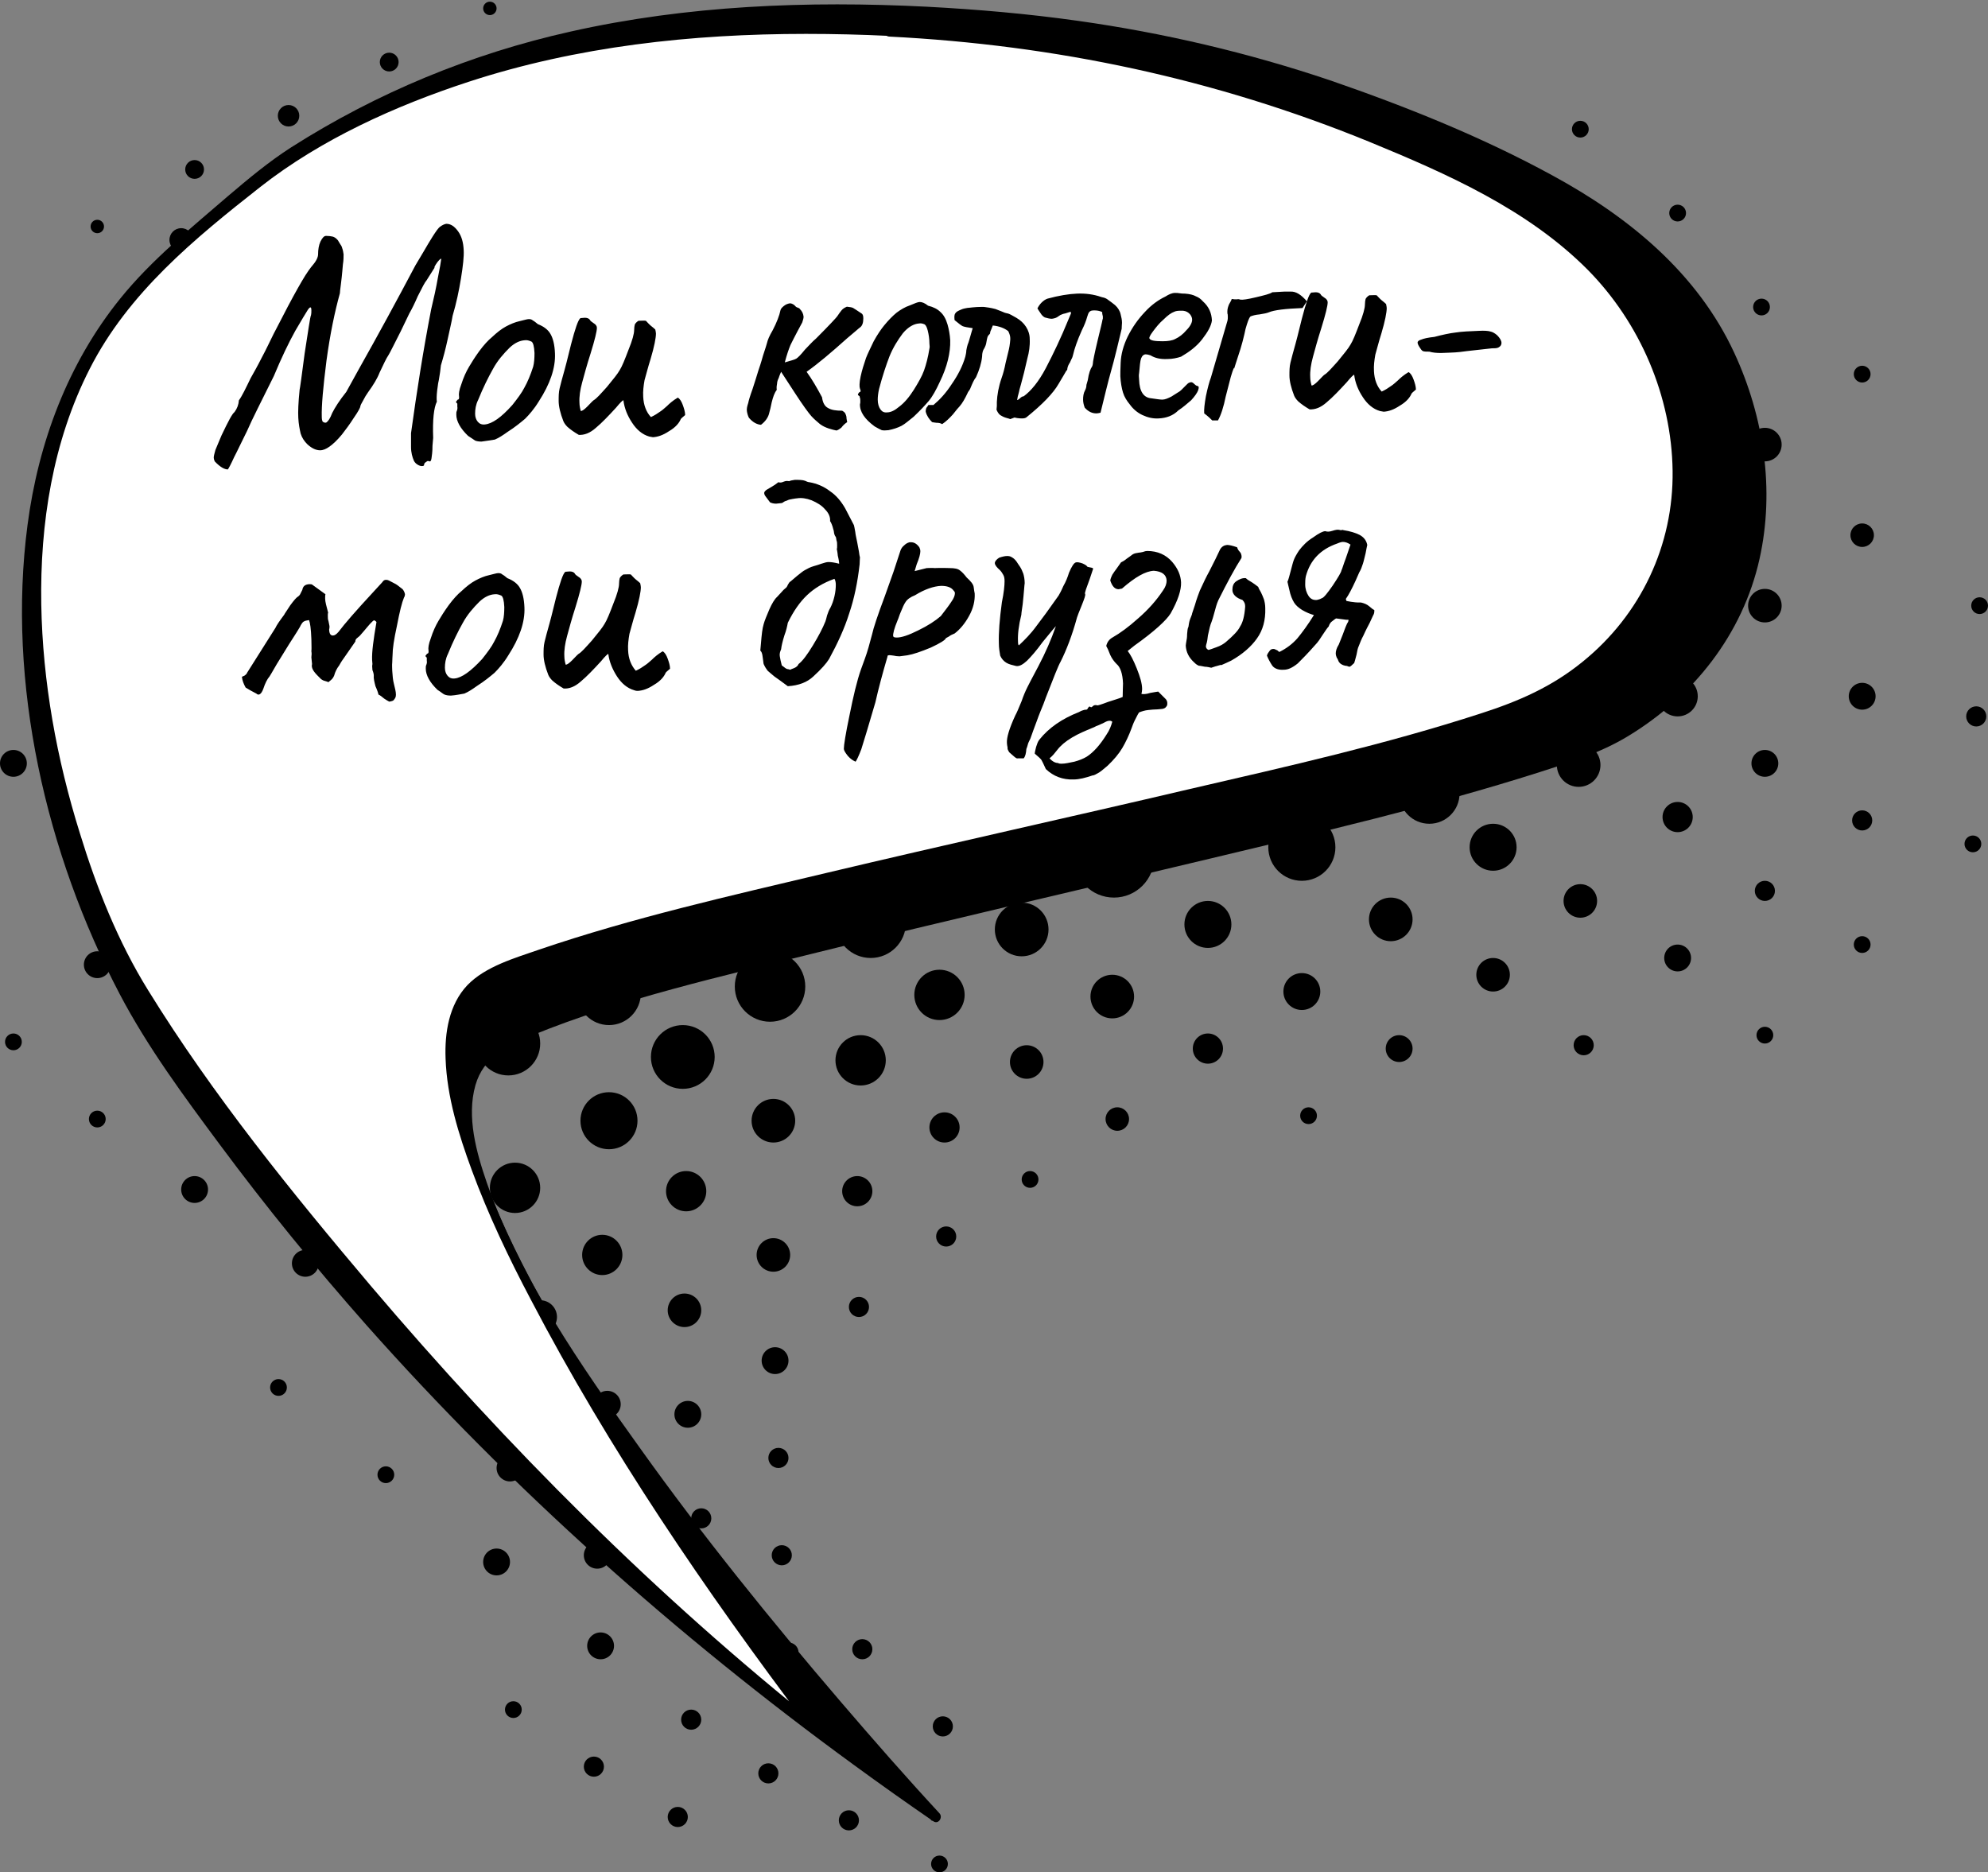 <?xml version="1.0" encoding="UTF-8"?> <!-- Generator: Adobe Illustrator 23.0.3, SVG Export Plug-In . SVG Version: 6.00 Build 0) --> <svg xmlns="http://www.w3.org/2000/svg" xmlns:xlink="http://www.w3.org/1999/xlink" x="0px" y="0px" viewBox="0 0 592.5 558" style="enable-background:new 0 0 592.5 558;" xml:space="preserve"><rect x="0" y="0" width="592.5" height="558" fill="#808080" stroke="none"/> <style type="text/css"> .st0{fill:#FFFFFF;} </style> <g id="Слой_1"> <g> <circle cx="54" cy="71.5" r="3.5"></circle> <circle cx="161" cy="392.5" r="5"></circle> <g> <path d="M276.2,3.5C214.3,0.4,152,7.2,98.1,38.9C80.8,49,81,48.9,50.7,75.7C-22,140,13.6,262.6,46,311 c33.5,50,103.7,142,232.9,230.5c0,0-185.1-199.6-129.1-230.5c42.9-23.7,295.5-69.9,333.3-92c46.6-27.3,50.7-78.8,30-118.1 c-15.5-29.4-46.1-46.2-76-59.3C393,22.4,347.5,7.1,276.2,3.5z"></path> <g> <path d="M276.2,2c-35.5-1.8-71.4-0.4-106.1,7.4c-29.6,6.6-57.7,18.2-83.3,34.5C80.1,48.2,74,53.3,68,58.4 c-11.1,9.6-22.8,19-32.1,30.5C20.2,108.3,11.4,132,8.2,156.5c-6.2,47.1,5.5,97.9,27.5,139.8c8.3,15.8,19.1,30.4,29.8,44.8 c13.8,18.6,28.4,36.5,43.7,53.8c43.4,48.9,92.5,92.6,145.3,131.1c7.8,5.7,15.7,11.3,23.7,16.8c1.5,1,2.9-1.2,1.8-2.4 c-10-10.8-19.8-22-29.4-33.2c-20.9-24.4-41.2-49.5-59.9-75.7c-17.5-24.4-35.6-50.4-45.6-79c-3.1-9-6.1-19.6-3.4-29.1 c2.4-8.3,9.3-11.8,16.8-14.8c27.2-11.1,56.6-17.6,84.9-24.7c39.1-9.7,78.4-18.7,117.6-28.1c32.6-7.8,65.5-15.4,97.6-25.6 c9-2.9,18.4-5.8,26.6-10.8c19.5-11.8,34.2-30.4,39.2-52.8c4.6-20.6,1.3-42.4-7.5-61.4c-11-23.8-31.4-40.5-54-52.8 c-21-11.5-43.7-20.6-66.3-28.4C372,15.7,346.8,9.8,321.2,6.2C306.3,4.1,291.3,2.8,276.2,2c-1.9-0.1-1.9,2.9,0,3 c29.5,1.5,58.8,5.3,87.4,12.4c23,5.8,45.4,13.8,67.3,23.2c24.5,10.5,49.6,22.6,67.8,42.7c16.2,17.9,25.2,42.4,24.6,66.5 c-0.6,23.6-11.4,45.4-29.8,60.2c-9.8,7.9-20.4,12.3-32.2,16.2c-31,10.2-62.9,17.6-94.6,25.2c-38.9,9.4-77.9,18.3-116.8,27.9 c-29.7,7.3-60,14.2-88.7,25.1c-7.2,2.7-15.4,5.6-19.8,12.4c-4.7,7.2-4.2,16.4-2.7,24.5c2.3,12,7.5,23.5,13,34.3 c7,13.8,15.2,27,23.9,39.8c18.3,27.4,38.7,53.3,59.8,78.7c13.1,15.8,26.5,31.3,40.3,46.4c0.7,0.8,1.4,1.5,2.1,2.2 c0.6-0.8,1.2-1.6,1.8-2.4c-55.4-38-107-81.4-153-130.5C97.5,378.5,70.1,345,46.7,309.2c-11.2-17-19.2-36.2-25.3-55.6 C14,230,9.6,205.3,9.6,180.4c0.1-25.4,5-51.1,17.6-73.3C33.7,95.6,42,85.5,51.8,76.7c9.2-8.2,18.3-16.6,28-24.2 c19.5-15.3,43.4-26.1,66.8-33.7C179.8,8.1,214.9,4.3,249.7,4.3c8.9,0,17.7,0.3,26.5,0.7C278.2,5.1,278.2,2.1,276.2,2z"></path> </g> </g> <g> <path class="st0" d="M265,9.4c-58.6-2.9-117.4,3.4-168.3,32.4C80.4,51.1,80.5,51,51.9,75.5C-16.8,134.4,15.3,249.7,41.5,294 c13,22,91,134,202,222c0,0-150.8-196.8-98-225c40.6-21.7,279.2-64,314.8-84.3c44-25,47.9-72.1,28.3-108.1 C474,71.7,445,56.3,416.8,44.3C375.3,26.7,332.3,12.8,265,9.4z"></path> <g> <path d="M265,7.9c-62.5-3-126.7,5-180.5,39.3C77.6,51.7,71.3,57,65,62.3c-10.5,8.9-21.2,17.5-29.7,28.4 c-14.7,19-22.5,42.2-25.1,65.9c-4.8,43.4,5.5,90.2,25.1,129c5.6,11.1,12.7,21.4,19.8,31.5c12,17,24.6,33.5,37.7,49.6 c39.1,48.3,82.2,93.6,129.6,133.8c6.6,5.6,13.3,11,20,16.4c1.2,1,3.5-0.3,2.4-1.8C217.9,480,193,443,171,404.7 c-13.9-24.3-28.4-50.5-33.9-78.3c-1.7-8.6-2.8-18.9,1.6-26.9c3.9-7,11.9-9.6,19-12.2c26.8-9.8,55-16,82.7-22.6 c36.5-8.7,73.2-16.8,109.7-25.4c29.9-7,60.1-13.7,89.5-23c9.3-3,18.5-6.2,26.7-11.6c17.4-11.4,30.1-28.8,33.8-49.4 c3.4-18.8-0.4-38.4-9-55.3c-11.1-21.7-31.2-36.4-52.4-47.3c-40.7-20.9-85.8-34.9-131.1-41C293.5,9.9,279.2,8.7,265,7.9 c-1.9-0.1-1.9,2.9,0,3c49.6,2.5,97.2,12.6,143.2,31.4c23.1,9.5,47.1,20.1,65,38.1c15.6,15.8,25,37.7,25.3,59.9 s-9.5,42.9-26.8,56.9c-9.2,7.5-19.1,11.8-30.3,15.4c-28.3,9.2-57.6,15.8-86.6,22.5c-36.2,8.5-72.5,16.5-108.7,25.1 c-28.6,6.8-57.5,13.3-85.4,22.8c-7.2,2.5-16,5-21.4,10.6c-5.5,5.8-6.8,14.2-6.5,21.9c0.4,11.4,3.9,22.6,7.8,33.2 c4.9,13.3,11,26.1,17.6,38.6c23.3,44.6,52,86.7,82.3,126.8c0.6,0.8,1.2,1.6,1.8,2.4c0.8-0.6,1.6-1.2,2.4-1.8 c-49.1-39-93.6-83.7-134.2-131.5c-23.6-27.9-47.1-56.9-66.3-88c-9-14.5-15.4-30.6-20.4-46.9c-6.9-22.1-11.1-45.1-11.5-68.2 c-0.4-24,3.4-48.5,14.4-70.1C38.2,87.3,58,71.1,77.6,55.7c18.1-14.2,40.3-24.2,62-31.3c32.4-10.6,66.6-14.3,100.6-14.3 c8.3,0,16.6,0.2,24.8,0.6C266.9,11,266.9,8,265,7.9z"></path> </g> </g> <circle cx="304.5" cy="277" r="8"></circle> <circle cx="332" cy="255.5" r="12"></circle> <circle cx="360" cy="275.5" r="7"></circle> <circle cx="388" cy="252.5" r="10"></circle> <circle cx="470.5" cy="228" r="6.5"></circle> <circle cx="500" cy="207.5" r="6"></circle> <circle cx="445" cy="252.5" r="7"></circle> <circle cx="426" cy="236.5" r="9"></circle> <circle cx="280" cy="296.5" r="7.5"></circle> <circle cx="331.5" cy="297" r="6.5"></circle> <circle cx="259.5" cy="275" r="10.5"></circle> <circle cx="229.5" cy="294" r="10.5"></circle> <circle cx="203.5" cy="315" r="9.5"></circle> <circle cx="256.5" cy="316" r="7.5"></circle> <circle cx="306" cy="316.5" r="5"></circle> <circle cx="281.5" cy="336" r="4.5"></circle> <circle cx="255.5" cy="355" r="4.5"></circle> <circle cx="230.5" cy="374" r="5"></circle> <circle cx="204" cy="390.5" r="5"></circle> <circle cx="181" cy="418.5" r="4"></circle> <circle cx="231" cy="405.5" r="4"></circle> <circle cx="209" cy="452.5" r="3"></circle> <circle cx="235" cy="492.5" r="3"></circle> <circle cx="281" cy="514.5" r="3"></circle> <circle cx="233" cy="463.5" r="3"></circle> <circle cx="178" cy="463.5" r="4"></circle> <circle cx="179" cy="490.5" r="4"></circle> <circle cx="148" cy="465.5" r="4"></circle> <circle cx="152" cy="437.5" r="4"></circle> <circle cx="116" cy="18.5" r="2.8"></circle> <circle cx="86" cy="34.5" r="3.2"></circle> <circle cx="58" cy="50.5" r="2.8"></circle> <circle cx="29" cy="67.5" r="2"></circle> <circle cx="83" cy="413.5" r="2.5"></circle> <circle cx="91" cy="376.5" r="4"></circle> <circle cx="58" cy="354.5" r="4"></circle> <circle cx="29" cy="333.5" r="2.5"></circle> <circle cx="4" cy="310.5" r="2.5"></circle> <circle cx="146" cy="2.5" r="2"></circle> <circle cx="4" cy="227.5" r="4"></circle> <circle cx="29" cy="287.5" r="4"></circle> <circle cx="115" cy="439.5" r="2.5"></circle> <circle cx="206" cy="512.5" r="3"></circle> <circle cx="253" cy="542.5" r="3"></circle> <circle cx="229" cy="528.5" r="3"></circle> <circle cx="280" cy="555.5" r="2.5"></circle> <circle cx="202" cy="541.5" r="3"></circle> <circle cx="177" cy="526.5" r="3"></circle> <circle cx="153" cy="509.5" r="2.5"></circle> <circle cx="257" cy="491.5" r="3"></circle> <circle cx="205" cy="421.5" r="4"></circle> <circle cx="256" cy="389.5" r="3"></circle> <circle cx="282" cy="368.5" r="3"></circle> <circle cx="232" cy="434.5" r="3"></circle> <circle cx="390" cy="332.5" r="2.5"></circle> <circle cx="417" cy="312.5" r="4"></circle> <circle cx="555" cy="159.5" r="3.5"></circle> <circle cx="555" cy="111.5" r="2.5"></circle> <circle cx="500" cy="63.5" r="2.5"></circle> <circle cx="471" cy="38.5" r="2.5"></circle> <circle cx="526" cy="180.5" r="5"></circle> <circle cx="526" cy="132.5" r="5"></circle> <circle cx="525" cy="91.5" r="2.5"></circle> <circle cx="445" cy="290.5" r="5"></circle> <circle cx="471" cy="268.5" r="5"></circle> <circle cx="500" cy="285.5" r="4"></circle> <circle cx="472" cy="311.5" r="3"></circle> <circle cx="555" cy="281.5" r="2.5"></circle> <circle cx="590" cy="180.5" r="2.5"></circle> <circle cx="589" cy="213.5" r="3"></circle> <circle cx="588" cy="251.5" r="2.5"></circle> <circle cx="555" cy="244.5" r="3"></circle> <circle cx="526" cy="308.5" r="2.5"></circle> <circle cx="500" cy="243.5" r="4.5"></circle> <circle cx="526" cy="227.5" r="4"></circle> <circle cx="555" cy="207.5" r="4"></circle> <circle cx="526" cy="265.5" r="3"></circle> <circle cx="307" cy="351.5" r="2.5"></circle> <circle cx="333" cy="333.5" r="3.5"></circle> <circle cx="360" cy="312.5" r="4.5"></circle> <circle cx="388" cy="295.5" r="5.5"></circle> <circle cx="414.5" cy="274" r="6.5"></circle> <circle cx="181.5" cy="296" r="9.5"></circle> <circle cx="151.5" cy="311" r="9.5"></circle> <circle cx="181.5" cy="334" r="8.5"></circle> <circle cx="230.5" cy="334" r="6.5"></circle> <circle cx="204.5" cy="355" r="6"></circle> <circle cx="153.5" cy="354" r="7.5"></circle> <circle cx="179.5" cy="374" r="6"></circle> </g> </g> <g id="Слой_2"> <g> <path d="M126.4,138.5c0,0.3-0.2,0.4-0.7,0.4c-0.3,0-0.7-0.1-1.2-0.4c-0.5-0.3-0.8-0.6-1.1-1.1c-0.5-1.1-0.9-2.5-0.9-4.2l0-4.1 c1.7-12.3,3.6-24.5,6-36.9c0.8-3.3,1.5-6.5,2-9.4c0.6-2.9,0.9-4.8,1-5.6c0-0.2-0.2-0.1-0.6,0.3c-0.3,0.3-0.7,0.8-1,1.3 c-0.3,0.5-0.5,0.8-0.4,1l-2.4,3.8c-0.4,0.4-1.2,1.9-2.6,4.7c-0.9,2.1-1.8,3.9-2.5,5.1l-2.6,5.4c-2,3.9-3.1,6.2-3.6,7 c-0.7,1-1.5,2.8-2.7,5.3c-0.6,1.6-1.8,3.6-3.4,5.8c-0.5,0.7-1,1.5-1.5,2.5c-0.5,0.9-0.8,1.4-0.8,1.7c0,0.3-0.6,1.5-2,3.5 c-1.2,1.9-2.5,3.6-3.5,4.9c-1.4,1.7-2.7,2.9-3.7,3.6c-1,0.7-1.9,1.1-2.8,1.1c-1.1,0-2.4-0.5-3.8-1.8c-0.9-0.9-1.6-1.9-2-3.2 c-0.3-1.3-0.6-2.8-0.7-4.7c-0.1-1.7,0-4.5,0.4-8.4c0.1-0.3,0.6-3.9,1.5-10.8c1.1-6.9,1.6-10.8,1.9-11.4c0.1-0.4,0.1-0.9,0.1-1.4 c0-0.6-0.1-0.9-0.3-0.9c-0.2,0-0.6,0.4-1.1,1.3c-0.2,0.3-1.3,2.1-3.4,5.7c-2,3.6-4.1,8-6.4,13.5c-3.6,7.3-6.4,12.7-8,16.4 c-1.8,3.6-3,6.2-3.8,7.7c-1,2.2-1.7,3.5-1.9,3.7c-1,0-2.3-0.7-3.9-2.4c-0.2-0.4-0.3-0.8-0.3-1.1c0-0.5,0.2-1.2,0.5-2.3 c0.5-1.1,1-2.5,1.8-4.3c2-4.2,3.2-6.5,3.9-7c0.8-1.1,1.2-2.2,1.3-3.5c0.9-1.2,2-3.5,3.5-6.6c0.9-1.6,2.1-3.7,3.3-6.1 c1.3-2.4,2.4-4.8,3.5-7l2.6-5c2.4-4.7,4.4-8.3,5.8-10.7c1.5-2.6,2.7-4.2,3.4-5c1.1-1.3,1.5-2.4,1.5-3.1c0-1.4,0.2-2.7,0.7-3.8 c0.6-1.2,1.1-1.7,1.7-1.7c0.8,0,1.4,0.1,1.9,0.2c0.5,0.1,1.1,0.5,1.6,1.1c0.1,0.2,0.3,0.5,0.6,1c0.3,0.4,0.6,0.9,0.7,1.4 c0.2,0.5,0.3,1.1,0.4,1.8c0,0.8,0,1.8-0.2,3c-0.1,0.9-0.2,2.8-0.6,5.9c-0.2,1.5-0.3,2.4-0.3,2.7c-1.5,5.4-2.9,12-4,20.1 c-1,7.9-1.5,13.5-1.4,16.7c0,0.7,0.1,1.2,0.3,1.5c0.5,0.3,0.9,0.4,1.2,0.1c0.4-0.3,1-1.1,1.6-2.7c0.8-1.6,2.2-3.8,4.2-6.3 c0.1-0.2,1.3-2.4,3.7-6.7c5.8-10.3,11.4-20.6,16.9-31l2.5-4.2c0.9-1.6,1.9-3.2,2.7-4.5c0.9-1.4,1.6-2.4,2.1-2.8 c0.7-0.5,1.3-0.8,1.9-0.9c1.3,0,2.4,0.7,3.5,2.2s1.6,3.4,1.7,5.7c0.1,1.8-0.2,4.6-0.8,8.3s-1.4,7.5-2.5,11.2 c-0.3,1.9-0.9,4.2-1.5,7.1c-0.6,2.8-1.3,5.4-2,7.7c-0.1,1.1-0.3,2.6-0.6,4.3c-0.1,0.3-0.3,1.4-0.5,3.1c-0.2,1.7-0.2,2.8-0.1,3.4 c-0.9,1.8-1.3,5.4-1.1,10.8l-0.2,2.3c0,1.9-0.2,3.1-0.3,3.8c-0.1,0.7-0.3,1-0.6,0.9c-0.1-0.1-0.3-0.1-0.6-0.1 C126.6,137.9,126.4,138.1,126.4,138.5z M143.5,131.6c-0.8,0-1.4-0.1-1.9-0.3c-0.5-0.3-1.1-0.8-2.1-1.4c-2.3-2.2-3.5-4.4-3.5-6.3 c0-0.5,0-0.8,0.1-1c0.2-0.5,0.3-0.9,0.2-1.4c0-0.5,0-0.8,0-0.9c-0.3-0.3-0.4-0.4-0.4-0.5c0-0.1,0.1-0.2,0.2-0.3 c0.1-0.1,0.2-0.3,0.3-0.4c0.4,0,0.5-0.4,0.4-1.1c-0.1-0.5,0-1.7,0.7-3.5c0.6-1.9,1.4-3.7,2.3-5.2c0.7-1.2,1.7-2.8,3-4.6 c1.4-1.9,2.7-3.3,3.8-4.2c1.6-1.5,2.9-2.5,4.2-3.2s2.7-1.3,4.1-1.6c1.3-0.3,2.2-0.6,2.7-0.6s0.9,0.1,1.2,0.4 c0.4,0.2,0.9,0.6,1.5,1.1c1.8,0.7,3.1,1.7,3.8,3c0.7,1.2,1.2,3.1,1.3,5.7c0.2,4.4-1.5,9.2-4.8,14.3c-1.4,2.3-2.9,4-4.1,5.2 c-1.3,1.1-3,2.5-5.2,3.9c-1.4,1-2.6,1.8-3.8,2.3C146.3,131.2,145,131.4,143.5,131.6z M152.7,120.7c1.5-1.9,2.8-3.6,3.6-5.2 c0.9-1.6,1.8-3.7,2.6-6.2c0.3-1.1,0.4-2.5,0.4-4.1c-0.1-2-0.4-3.1-0.9-3.4c-0.7-0.3-1.3-0.5-2-0.4c-1.5,0.1-3,0.8-4.5,2.2 c-1.8,1.8-3.6,3.8-5,6.4c-1.4,2.5-2.9,5.5-4.4,9.2c-0.7,1.4-0.9,2.8-0.9,4.1c0,1,0.3,1.8,0.8,2.4c0.5,0.6,1.2,0.9,2.1,0.8 C146.7,126.3,149.4,124.4,152.7,120.7z M193.5,130.1c-2.1-0.6-3.8-2.1-5.1-4.1c-1.4-2.1-2.3-4.3-2.6-6.7c-0.1-0.1-0.9,0.6-2.2,2.2 c-2.2,2.4-4.2,4.5-6,6c-1.8,1.6-3.5,2.2-5.1,2.1c-1.2-0.7-2.4-1.5-3.4-2.4c-0.6-0.6-1-1.2-1.2-1.7c-0.9-2.3-1.4-4.4-1.4-6 c0-1.3,0-2.6,0.3-3.8c0.3-1.3,0.8-3.1,1.5-5.6c0.1-0.4,0.8-2.9,1.9-7.5c1.2-4.6,2.1-7.3,2.8-7.8l1.3-0.1c0.7,0,1.2,0.2,1.5,0.6 c0.1,0.3,0.5,0.6,1.1,1c0.7,0.4,1,0.9,1,1.4c0,1-0.6,3.5-1.9,7.7c-1.1,3.4-1.9,6.4-2.5,8.6s-0.9,4.2-0.8,6c0,0.9,0.2,1.8,0.4,2.5 c0.4,0,1-0.4,1.9-1.3c0.9-0.9,1.5-1.6,1.9-1.9c0.9-0.5,2.1-1.9,4-4c1.8-2.2,3.2-3.9,3.8-5c0.7-1.1,1.5-3.1,2.6-6 c1.2-2.9,1.7-4.9,1.7-5.9c0-0.7,0.1-1.3,0.2-1.7c0.2-0.4,0.6-0.8,1.1-1.1c1,0,1.7-0.1,2.2,0c0.5,0.5,0.9,1,1.5,1.5 c0.5,0.4,1,0.8,1.3,1.1c0.1,0.5,0.2,0.9,0.2,1.2c0,1.3-0.5,3.9-1.6,7.6c-0.8,2.5-1.3,4.6-1.8,6.3c-0.3,1.7-0.5,3.3-0.4,4.9 c0.1,2.5,0.9,4.6,2.3,6.1c1.1-0.5,2-1.1,2.7-1.6c0.8-0.5,1.5-1.2,2.1-1.7c0.7-0.7,1.7-1.6,3.2-2.5c0.6,0.3,1.1,1.1,1.5,2.2 c0.4,1.1,0.7,2.1,0.7,3c-0.7,0.6-1.2,1-1.3,1.2c-0.5,1.2-1.6,2.5-3.5,3.6c-1.8,1.2-3.3,1.7-4.8,1.8 C194.5,130.3,194.1,130.2,193.5,130.1z M247,127.7c-0.9-0.3-1.8-0.7-2.6-1.3c-0.8-0.7-1.7-1.4-2.6-2.4c-0.8-0.9-2.5-3.2-4.9-6.9 c-2.4-3.7-3.8-5.8-4.1-6.3c-0.2,0.5-0.5,1.1-0.7,1.8c-0.3,0.6-0.5,1.2-0.5,1.7c-0.1,0.5-0.2,1.1-0.1,1.9c-0.7,0.9-1.1,2.1-1.5,3.7 c-0.3,1.4-0.5,2.4-0.7,3c-0.3,1.5-1.2,2.7-2.5,3.7c-1.2-0.1-2.4-0.7-3.6-2.1c-0.3-0.6-0.5-1.3-0.6-2s0.1-1.5,0.4-2.4 c0.1-0.6,0.5-2,1.3-4.2c0.7-2.2,1.3-4,1.7-5.4c0.3-0.9,0.8-2.3,1.4-4.5c0.7-2.1,1.1-3.4,1.2-3.8c0.2-0.9,0.7-2.1,1.7-3.8 c1.2-2.3,2-4.4,2.3-5.9c0.1-0.5,0.5-0.9,1-1.3c0.6-0.5,1.2-0.7,1.8-0.8c0.7,0,1.3,0.4,1.8,1c0.1,0.1,0.3,0.2,0.6,0.3 c0.3,0.1,0.5,0.2,0.6,0.4c0.7,0.7,1,1.4,1.1,2.3c0,0.5-0.2,1-0.4,1.7c-0.5,0.9-0.9,1.7-1.4,2.6c-0.8,1.5-1.5,2.9-2.1,4.1 c-0.5,1.2-1.1,2.9-1.7,5.2c1.7-0.5,2.9-0.8,3.4-1.1s1.4-1.2,2.6-2.7c1.2-1.2,2.2-2.4,3.3-3.3c4-4,6.1-6.3,6.3-6.6 c0.5-0.8,1-1.4,1.3-1.8c0.4-0.5,0.9-0.8,1.6-1.1c0.9,0.1,1.6,0.2,1.9,0.4c0.4,0.2,1.2,0.8,2.6,1.7c0.3,0.3,0.4,0.7,0.4,1.4 c0,1.3-0.3,2.2-1,2.7c-0.2,0.1-1.5,1.3-3.8,3.2c-4.8,4.3-8.7,7.6-12.1,10c1.6,2.2,3.1,4.8,4.6,7.6c0.2,1.6,0.8,2.7,1.8,3.2 c1,0.6,2.4,0.8,4.2,0.8c0.5,0.3,0.9,0.6,1,1c0.2,0.4,0.3,0.8,0.3,1.3c0.1,0.5,0.1,0.8,0.2,1.1c-0.6,0.4-1.2,0.9-1.7,1.6 c-0.6,0.5-1.1,0.8-1.5,0.9C248.7,128.2,248,128,247,127.7z M264.8,128.2c-0.8,0.1-1.5,0.1-2,0c-0.5-0.2-1.2-0.6-2.1-1.1 c-3-2.2-4.5-4.4-4.4-6.7c0.1-0.2,0.1-0.5,0.1-0.9s0-0.7-0.1-0.9c-0.1-0.3-0.1-0.4-0.1-0.5c-0.3-0.2-0.4-0.3-0.5-0.4 c0-0.1,0-0.3,0.1-0.4c0.1-0.1,0.2-0.3,0.3-0.4c0.3-0.1,0.4-0.2,0.4-0.4c0-0.2-0.1-0.4-0.2-0.7c-0.2-0.5-0.2-1.7,0.2-3.6 c0.4-1.9,1-3.7,1.6-5.5c0.5-1.3,1.3-2.9,2.3-5c1.1-2,2.2-3.6,3.1-4.7c1.3-1.6,2.6-2.9,3.7-3.8c1.2-0.9,2.5-1.7,4-2.2 c1.4-0.6,2.4-1,2.9-1c0.7,0,1.5,0.3,2.5,1.1c1.6,0.4,2.8,1,3.7,1.9c0.9,0.8,1.6,2,2.1,3.7c0.4,1.4,0.7,3,0.8,4.7 c0.1,3.7-0.9,7.9-3.1,12.4c-1.1,2.4-2.2,4.4-3.3,5.7c-1.1,1.3-2.6,2.9-4.5,4.7c-1.4,1.1-2.5,2.1-3.6,2.7 C267.5,127.5,266.3,127.9,264.8,128.2z M272.4,116.1c1.3-2.1,2.4-4,3-5.7c0.6-1.7,1.2-3.9,1.6-6.5c0.1-0.3,0.1-0.8,0-1.6 c0-1.3-0.2-2.6-0.5-3.8c-0.3-1.2-0.7-1.8-1.1-1.9c-0.5-0.2-1-0.3-1.5-0.2c-1.5,0.1-3.2,1-4.8,2.9c-1.5,2-2.9,4.2-4,6.9 c-1,2.6-2.1,5.9-3.1,9.7c-0.3,1.3-0.4,2.4-0.4,3.2c0,1.2,0.3,2.2,0.8,2.9c0.5,0.7,1.1,1,2,0.9c1.1,0,2.3-0.6,3.6-1.7 C269.6,120,271,118.3,272.4,116.1z M280.8,126.4c-0.5-0.3-1-0.4-1.7-0.4c-0.6-0.1-1-0.1-1.3-0.2c-0.9-0.9-1.6-1.9-1.9-3.1l0-0.3 c0-0.3,0.1-0.7,0.3-1c0.3-0.3,0.4-0.6,0.5-0.7l1.5,0c1.8-1.5,3.7-3.5,5.5-6.3c1.8-2.6,3.2-5.3,4-8.1c0.1-0.5,0.3-1.2,0.3-1.9 c0.1-0.7,0.3-1.3,0.4-1.7c0.3-0.7,0.5-1.5,0.8-2.5c0.3-1,0.5-1.8,0.7-2.4c-1.5-0.2-2.5-0.4-3-0.6c-0.4-0.2-1.2-0.8-2.4-1.8 c-0.1-0.9-0.1-1.6,0.2-2c0.3-0.5,0.9-0.8,1.9-1.2c0.2-0.1,0.5-0.2,1-0.3c0.5-0.1,1-0.2,1.4-0.2c0.5-0.1,1.2-0.1,2.2-0.2 c1,0,1.8-0.1,2.3,0c0.7,0.1,1.7,0.2,3.2,0.6c0.6,0.2,1.2,0.5,1.8,0.7c0.6,0.3,1.2,0.5,1.8,0.6c0.5,0.1,1.4,0.6,2.6,1.3 c1.2,0.7,2.2,1.6,2.9,2.7c0.7,1.1,1.1,2.3,1.1,3.6c0.1,2.1-0.2,4-0.7,5.8c-0.7,3.1-1.3,5.6-1.9,7.7c-0.1,0.5-0.4,1.2-0.6,2.3 c-0.3,1-0.5,1.9-0.6,2.7c-0.1,0.3-0.2,1.9-0.4,4.8l-1.6,0.6c-0.2-0.1-0.6-0.2-1.3-0.4c-0.7-0.2-1.2-0.5-1.7-0.8 c-0.5-0.4-0.8-0.9-1.1-1.6l0.1-1.1l0-1.2c0.1-2.1,0.5-4.5,1.4-7.1c0.5-1.4,0.9-2.9,1.2-4.5c0.4-1.7,0.7-2.8,0.8-3.3 c0.3-1.1,0.5-2.3,0.6-3.7l0-0.4c0-0.6-0.2-1.3-0.6-2.1c-1.1-0.9-2.7-1.5-4.6-1.7c-0.2,0.5-0.4,1-0.6,1.5c-0.1,0.1-0.1,0.3-0.2,0.6 c0,0.2,0,0.3-0.1,0.4c-0.3,0.3-0.6,0.6-0.7,1c-0.1,0.3-0.2,0.8-0.3,1.4c-0.1,0.7-0.3,1.3-0.7,2c-0.3,0.4-0.6,1.2-0.6,2.4 c-0.2,1.9-0.8,3.9-1.8,6.1c-0.7,0.9-1.1,1.9-1.6,3.1c-0.1,0.3-0.2,0.5-0.4,0.8s-0.4,0.5-0.5,0.8c-0.8,1.7-1.6,3.1-2.4,4 c-0.3,0.3-1,1.1-2,2.4C283,124.6,282,125.6,280.8,126.4z M306,124.3c-0.3,0.3-0.8,0.4-1.4,0.4c-0.9,0-2-0.1-3.3-0.6l-0.8-1.8 c-0.1-0.9-0.4-1.6-0.5-1.9c0.7-0.7,1.1-1.1,1.1-1.1l2.2-0.1c0.2-0.1,0.5-0.3,0.8-0.6c0.3-0.3,0.7-0.5,1-0.5 c2.2-1.6,4.5-4.4,6.6-8.4c2.2-4.2,4.5-9,6.7-14.4l0.8-1.9l-0.1-0.5c-0.4,0.1-0.9,0.3-1.6,0.5c-0.6,0.1-1.1,0.3-1.5,0.5l-0.6,0.4 c-0.5,0.4-1.1,0.6-1.9,0.7c-0.7,0-1.4-0.2-2.1-0.4c-0.6-0.3-1-0.8-1.3-1.3c-0.5-0.7-0.8-1.2-0.9-1.4c0.3-0.6,0.7-1.2,1.2-1.7 c0.6-0.6,1.2-1,1.8-1.2c3.3-0.9,6.3-1.4,8.8-1.5s4.9,0.2,7.2,1c0.2,0.1,0.5,0.1,0.8,0.2c0.3,0.1,0.6,0.2,0.9,0.4 c1.1,0.8,1.8,1.3,2.4,1.8c0.9,0.8,1.5,1.8,1.7,2.8c0.2,0.8,0.4,1.6,0.4,2.5c0,0.4-0.1,1-0.1,1.8c-0.3,1.1-1,4.4-2.4,9.8l-0.6,2.2 c-1.2,4.2-2.2,8.6-3.3,13c-0.5,0.1-0.9,0.2-1.2,0.2c-1.3,0-2.4-0.5-3.5-1.7c-0.3-0.8-0.5-1.6-0.5-2.4c0-0.9,0.1-1.9,0.6-2.8 c0.2-0.4,0.4-0.9,0.4-1.6c0.2-0.7,0.3-1.1,0.4-1.4c0.3-2.1,0.8-3.4,1.3-4.1c0.1-0.3,0.2-0.5,0.2-0.7c0-0.7,0.5-3.1,1.5-7.3 c0.8-3.3,1.3-5.3,1.4-6c0.1-0.1,0.1-0.3,0.1-0.6s0-0.5-0.1-0.7c-0.1-0.3-0.1-0.6-0.1-0.9c-0.8-0.4-1.6-0.5-2.5-0.5 s-1.4,0.3-1.7,1.1l-0.3,0.9c-0.3,1.1-0.8,2.4-1.6,4c-1.3,2.9-2.2,5.5-2.6,7.3c-0.1,0.4-0.2,0.8-0.5,1.3c-0.2,0.4-0.3,0.7-0.4,0.9 c-0.4,0.6-0.7,1.2-0.8,1.9c0,0.1,0,0.3-0.1,0.4c-0.1,0.1-0.1,0.1-0.2,0.2c-0.2,0.3-0.9,1.6-2.3,3.9 C313.9,117.2,310.7,120.5,306,124.3z M351.2,122.3c-1.6,1.6-3.6,2.3-5.9,2.4c-1.7,0.1-3.3-0.3-4.8-1c-1.5-0.7-2.8-1.8-3.8-3.2 c-0.9-1.1-1.6-2.2-2-3.5c-0.4-1.3-0.7-3-0.8-4.9c0-0.7,0-2,0.1-4c0.1-2.5,0.8-5.1,2.1-7.8c1.4-2.8,3.1-5.2,5.1-7.3 c2-2.2,4.2-3.7,6.1-4.6c1.1-0.7,2-1.1,2.9-1.1c0.5,0,0.9,0,1.4,0.1c0.5,0.1,1,0.1,1.5,0.1c1.5,0.1,2.6,0.4,3.3,0.8 c0.8,0.3,1.5,0.8,2.1,1.5c1.8,1.6,2.6,3.5,2.7,5.7c-0.2,1.6-1.2,3.4-2.9,5.6c-1.7,2.2-3.9,3.8-6.3,5.2c-1.2,0.4-2.6,0.7-4.1,0.7 c-2.1,0.1-3.7-0.3-5-1.1c-0.6-0.2-1.1-0.3-1.4-0.3c-0.6,0-1.1,0.4-1.4,1.2c-0.3,0.8-0.4,2.3-0.6,4.4c-0.1,0.5-0.1,1.1,0,2 c0.1,3.4,1.3,5.3,3.6,5.5c1.5,0.2,2.6,0.4,3.3,0.4c0.8,0,1.7-0.4,2.7-0.9l1.9-1.2c0.4-0.2,0.8-0.5,1.1-0.8 c0.3-0.3,0.6-0.6,0.9-0.9c0.1-0.1,0.3-0.3,0.6-0.6c0.3-0.3,0.5-0.5,0.7-0.6c0.3-0.1,0.5-0.2,0.7-0.2c0.3,0,0.6,0.2,0.9,0.5 s0.6,0.5,0.8,0.6c0.6,0,0.7,0.4,0.4,1.3c-0.3,0.8-1,1.8-2.1,3C353.8,120.3,352.6,121.4,351.2,122.3z M350.3,101 c1.1-0.5,2.3-1.4,3.3-2.6c1.2-1.2,1.7-2.3,1.7-3.1s-0.4-1.5-1-2c-0.6-0.5-1.4-0.8-2.5-0.7c-0.8,0-1.4,0.1-1.8,0.3 c-0.9,0.3-2,1.1-3.2,2.3c-1.3,1.1-2.3,2.4-3.2,3.6c-0.9,1.2-1.2,1.9-1,2.1c0.3,0.6,1.6,0.8,3.9,0.8 C348.1,101.7,349.4,101.5,350.3,101z M361.3,125.3c-0.5-0.5-1.2-1.2-2.4-2.1c-0.1-1.1,0.1-2.8,0.5-5.1c0.5-2.4,1-4.3,1.5-5.6 l4.9-16.8c0.1-0.3,0.2-1,0.1-2c-0.1-0.2-0.1-0.5-0.1-0.9c0-0.7,0.2-1.4,0.5-2.1c0.4-0.7,0.7-1.2,0.8-1.6l0.8,0.1 c0.2,0,0.5,0,0.8,0c0.4-0.1,0.7,0,1,0.1c0.6,0.1,2.1-0.1,4.6-0.7c2.5-0.6,4.2-1,4.9-1.5l3.6-0.2c0.8,0,1.4,0,1.8,0 c1.6-0.1,3.2,0.9,4.9,2.9l-1.3,2c-5.1,0.2-8.5,0.6-10.1,1.3c-0.5,0.2-1.4,0.4-2.7,0.6c-1.3,0.1-2.2,0.4-2.7,0.6 c-0.5,0.5-0.9,1.7-1.5,3.8c-0.4,2-0.8,3.3-0.9,3.8l-0.6,2.1c-1.3,3.9-1.9,6-1.9,5.9c0.1-0.7-0.3,0.1-1,2.5 c-0.6,2.3-1.1,4.3-1.5,5.8c-0.6,3-1.4,5.5-2.3,7.1L361.3,125.3z M411.3,122.5c-2.1-0.6-3.8-2.1-5.1-4.1c-1.4-2.1-2.3-4.3-2.6-6.7 c-0.1-0.1-0.9,0.6-2.2,2.2c-2.2,2.4-4.2,4.5-6,6c-1.8,1.6-3.5,2.2-5.1,2.1c-1.2-0.7-2.4-1.5-3.4-2.4c-0.6-0.6-1-1.2-1.2-1.7 c-0.9-2.3-1.4-4.4-1.4-6c0-1.3,0-2.6,0.3-3.8c0.3-1.3,0.8-3.1,1.5-5.6c0.1-0.4,0.8-2.9,1.9-7.5c1.2-4.6,2.1-7.3,2.8-7.8l1.3-0.1 c0.7,0,1.2,0.2,1.5,0.6c0.1,0.3,0.5,0.6,1.1,1c0.7,0.4,1,0.9,1,1.4c0,1-0.6,3.5-1.9,7.7c-1.1,3.4-1.9,6.4-2.5,8.6 c-0.6,2.2-0.9,4.2-0.8,6c0,0.9,0.2,1.8,0.4,2.5c0.4,0,1-0.4,1.9-1.3c0.9-0.9,1.5-1.6,1.9-1.9c0.9-0.5,2.1-1.9,4-4 c1.8-2.2,3.2-3.9,3.8-5c0.7-1.1,1.5-3.1,2.6-6c1.2-2.9,1.7-4.9,1.7-5.9c0-0.7,0.1-1.3,0.2-1.7c0.2-0.4,0.6-0.8,1.1-1.1 c1,0,1.7-0.1,2.2,0c0.5,0.5,0.9,1,1.5,1.5c0.5,0.4,1,0.8,1.3,1.1c0.1,0.5,0.2,0.9,0.2,1.2c0,1.3-0.5,3.9-1.6,7.6 c-0.8,2.5-1.3,4.6-1.8,6.3c-0.3,1.7-0.5,3.3-0.4,4.9c0.1,2.5,0.9,4.6,2.3,6.1c1.1-0.5,2-1.1,2.7-1.6c0.8-0.5,1.5-1.2,2.1-1.7 c0.7-0.7,1.7-1.6,3.2-2.5c0.6,0.3,1.1,1.1,1.5,2.2c0.4,1.1,0.7,2.1,0.7,3c-0.7,0.6-1.2,1-1.3,1.2c-0.5,1.2-1.6,2.5-3.5,3.6 c-1.8,1.2-3.3,1.7-4.8,1.8C412.3,122.7,411.9,122.6,411.3,122.5z M429.5,105.2c-1.3,0-2.5-0.1-3.5-0.4c-0.9,0-1.6,0-2-0.2 c-0.3-0.2-0.6-0.6-0.9-1.1c-0.4-0.6-0.6-1.1-0.6-1.4c0-0.4,0.4-0.7,1.1-0.9c0.7-0.3,2-0.6,3.9-0.8c2.3-0.6,4.5-1.1,6.3-1.3 c1.9-0.3,4.3-0.4,6.9-0.5c1.7-0.1,2.9,0,3.5,0.2c0.6,0.1,1.3,0.5,2,1.1c0.8,0.8,1.3,1.6,1.3,2.3c0,0.6-0.3,1-0.8,1.3 s-1.1,0.3-2,0.3l-6.3,0.7c-0.4,0-1.5,0.2-3.3,0.4C433.3,105.1,431.5,105.1,429.5,105.2z M116,209.1c-0.4-0.2-0.9-0.5-1.5-0.9 c-0.6-0.5-1.2-1-1.7-1.2c-0.1-0.5-0.4-1.4-0.9-2.5c-0.3-1.2-0.6-2.3-0.5-3.2c0-0.3-0.1-0.9-0.4-1.6c-0.1-0.8-0.1-1.4,0-1.8 l-0.1-1.2c-0.1-2.4,0.4-6.1,1.3-11.3c-0.2-0.3-0.4-0.4-0.6-0.5c-0.1-0.1-0.3,0-0.6,0.3c-0.9,0.8-2,2.3-3.7,4.2 c-0.1,0.1-0.4,0.4-0.8,0.7s-0.6,0.6-0.6,1.1l-3.4,4.9c-0.3,0.4-0.8,1.1-1.4,2.2c-0.7,0.9-1.2,1.9-1.5,3c-0.2,0.5-0.5,1-1,1.4 c-0.4,0.3-0.6,0.5-0.7,0.6c-0.3-0.1-0.7-0.3-1.2-0.4c-0.4-0.1-0.7-0.3-1-0.5c-0.3-0.3-0.6-0.6-1-1c-1.3-1.3-2-2.4-1.7-3.5 c-0.1-0.7-0.1-1.3-0.2-2c0.1-0.7,0.1-1.3,0-1.8c0.1-0.8,0-2,0-3.6c-0.1-3.1-0.4-5-0.7-5.7c-0.7,0.1-1.2,0.2-1.5,0.4 c-0.3,0.1-0.6,0.5-1,1.2c-0.1,0.3-0.5,0.9-1.1,1.9c-0.6,0.9-1.3,2.1-2.3,3.6c-0.9,1.5-2.2,3.6-3.7,6c-1.4,2.5-2.2,3.7-2.1,3.6 c-0.8,0.9-1.4,2.2-1.9,3.7c-0.6,1.7-1.4,2.2-2.1,1.5c-1.4-0.7-2.4-1.3-3.2-1.8c-0.6-1.1-1-2.1-1.1-3.2c0.2-0.1,0.4-0.2,0.7-0.3 c0.3-0.2,0.5-0.4,0.6-0.5c0.1-0.1,0.2-0.3,0.3-0.5l7.2-11.4l1.2-1.9c0.3-0.7,1.1-1.9,2.6-3.9c0.1-0.3,0.8-1.2,1.8-2.8 c1.1-1.5,1.9-2.4,2.3-2.6c0.3-0.2,0.6-0.5,0.8-1c0.3-0.5,0.4-0.9,0.5-1c0.2-1.1,0.8-1.6,2-1.7c0.4,0,0.7,0,0.9,0.1l4,2.9 c-0.1,0.3-0.1,0.7-0.1,1.3c0,0.9,0.4,2.3,0.9,4.2c-0.1,0.2-0.1,0.5-0.1,0.9c0,0.5,0,1.1,0.2,1.6c0.1,0.5,0.2,1,0.3,1.5 c0,0.4,0,0.7-0.1,0.9c0,1.3,0.4,1.9,1.1,1.9c0.5,0,1-0.3,1.7-1.1c1.8-2.4,5.2-6.3,10.2-11.7c1.8-2,2.9-3.1,3-3.3 c0.2-0.3,0.5-0.5,1-0.5c0.3,0,0.6,0.1,0.8,0.2c0.9,0.5,1.6,0.8,2.1,1.1c0.5,0.3,1.2,0.9,2,1.5c0.4,0.5,0.6,1,0.7,1.5 c0,0.3-0.1,0.7-0.3,1c-0.6,1.4-1.3,4.2-2.1,8.4c-0.9,4.1-1.3,6.9-1.3,8.7c0,0.5-0.1,1.2-0.1,2.2c-0.1,0.9,0,1.8,0,2.5 c0.1,1.5,0.2,2.8,0.5,3.9c0.3,1.3,0.6,2.3,0.6,3.2c0,0.7-0.2,1.1-0.5,1.4C117.4,208.8,116.8,209,116,209.1z M134.4,207.3 c-0.8,0-1.4-0.1-1.9-0.3s-1.1-0.8-2.1-1.4c-2.3-2.2-3.5-4.4-3.5-6.3c0-0.5,0-0.8,0.1-1c0.2-0.5,0.3-0.9,0.2-1.4c0-0.5,0-0.8,0-0.9 c-0.3-0.3-0.4-0.4-0.4-0.5c0-0.1,0.1-0.2,0.2-0.3c0.1-0.1,0.2-0.3,0.3-0.4c0.4,0,0.5-0.4,0.4-1.1c-0.1-0.5,0-1.7,0.7-3.5 c0.6-1.9,1.4-3.7,2.3-5.2c0.7-1.2,1.7-2.8,3-4.6c1.4-1.9,2.7-3.3,3.8-4.2c1.6-1.5,2.9-2.5,4.2-3.2c1.3-0.7,2.7-1.3,4.1-1.6 c1.3-0.3,2.2-0.6,2.7-0.6c0.5,0,0.9,0.1,1.2,0.4c0.4,0.2,0.9,0.6,1.5,1.1c1.8,0.7,3.1,1.7,3.8,3c0.7,1.2,1.2,3.1,1.3,5.7 c0.2,4.4-1.5,9.2-4.8,14.3c-1.4,2.3-2.9,4-4.1,5.2c-1.3,1.1-3,2.5-5.2,3.9c-1.4,1-2.6,1.8-3.8,2.3 C137.2,206.9,135.9,207.2,134.4,207.3z M143.7,196.4c1.5-1.9,2.8-3.6,3.6-5.2c0.9-1.6,1.8-3.7,2.6-6.2c0.3-1.1,0.4-2.5,0.4-4.1 c-0.1-2-0.4-3.1-0.9-3.4c-0.7-0.3-1.3-0.5-2-0.4c-1.5,0.1-3,0.8-4.5,2.2c-1.8,1.8-3.6,3.8-5,6.4c-1.4,2.5-2.9,5.5-4.4,9.2 c-0.7,1.4-0.9,2.8-0.9,4.1c0,1,0.3,1.8,0.8,2.4s1.2,0.9,2.1,0.8C137.6,202,140.3,200.1,143.7,196.4z M189,205.7 c-2.1-0.6-3.8-2.1-5.1-4.1s-2.3-4.3-2.6-6.7c-0.1-0.1-0.9,0.6-2.2,2.2c-2.2,2.4-4.2,4.5-6,6c-1.8,1.6-3.5,2.2-5.1,2.1 c-1.2-0.7-2.4-1.5-3.4-2.4c-0.6-0.6-1-1.2-1.2-1.7c-0.9-2.3-1.4-4.4-1.4-6c0-1.3,0-2.6,0.3-3.8c0.3-1.3,0.8-3.1,1.5-5.6 c0.1-0.4,0.8-2.9,1.9-7.5c1.2-4.6,2.1-7.3,2.8-7.8l1.3-0.1c0.7,0,1.2,0.2,1.5,0.6c0.1,0.3,0.5,0.6,1.1,1c0.7,0.4,1,0.9,1,1.4 c0,1-0.6,3.5-1.9,7.7c-1.1,3.4-1.9,6.4-2.5,8.6c-0.6,2.2-0.9,4.2-0.8,6c0,0.9,0.2,1.8,0.4,2.5c0.4,0,1-0.4,1.9-1.3 c0.9-0.9,1.5-1.6,1.9-1.9c0.9-0.5,2.1-1.9,4-4c1.8-2.2,3.2-3.9,3.8-5c0.7-1.1,1.5-3.1,2.6-6c1.2-2.9,1.7-4.9,1.7-5.9 c0-0.7,0.1-1.3,0.2-1.7c0.2-0.4,0.6-0.8,1.1-1.1c1,0,1.7-0.1,2.2,0c0.5,0.5,0.9,1,1.5,1.5c0.5,0.4,1,0.8,1.3,1.1 c0.1,0.5,0.2,0.9,0.2,1.2c0,1.3-0.5,3.9-1.6,7.6c-0.8,2.5-1.3,4.6-1.8,6.3c-0.3,1.7-0.5,3.3-0.4,4.9c0.1,2.5,0.9,4.5,2.3,6.1 c1.1-0.5,2-1.1,2.7-1.6c0.8-0.5,1.5-1.2,2.1-1.7c0.7-0.7,1.7-1.6,3.2-2.5c0.6,0.3,1.1,1.1,1.5,2.2c0.4,1.1,0.7,2.1,0.7,3 c-0.7,0.6-1.2,1-1.3,1.2c-0.5,1.2-1.6,2.5-3.5,3.6c-1.8,1.2-3.3,1.7-4.8,1.8C189.9,205.9,189.5,205.9,189,205.7z M227.6,197.9 c-0.1-0.3-0.1-1-0.3-2.1c-0.1-1.1-0.4-1.7-0.7-1.9l0.2-2.2c0.2-2.5,0.4-4.4,0.8-5.7c0.3-1.1,0.9-2.5,1.7-4.4 c0.8-1.8,1.6-3.1,2.3-3.7c0.3-0.3,0.7-0.8,1.2-1.3c0.5-0.6,0.9-1,1.3-1.3c0.3-0.2,0.5-0.5,0.7-1c0.3-0.5,0.5-0.9,0.8-1l2-1.7 c0.9-0.7,1.7-1.4,2.3-1.7c0.7-0.4,1.6-0.9,2.7-1.2c0.7-0.2,1.4-0.4,2.2-0.7c0.9-0.3,1.6-0.5,2.1-0.5c0.7,0,1.7,0.1,3.2,0.5 c0-0.4-0.1-1.2-0.4-2.4c-0.1-1.2-0.3-1.9-0.3-2c0.1-0.2,0.1-0.5,0.1-1c0-0.6,0-1.1-0.2-1.6c-0.1-0.5-0.1-0.8-0.2-1 c-0.2-0.2-0.4-0.6-0.5-1.1c-0.1-0.5-0.1-0.9-0.2-1c-0.3-1.3-0.7-2.2-1-2.6c0.1-1.2-0.4-2.4-1.5-3.5c-1-1.2-2.4-2-4-2.7 c-1.6-0.6-3-0.8-4.3-0.6c-0.3,0-0.7,0.1-1.4,0.2c-0.6,0.1-1.2,0.2-1.7,0.5c-0.5,0.1-1,0.4-1.4,0.7c-0.5,0.1-1.1,0.1-1.8,0.2 c-0.8,0-1.4-0.2-1.8-0.4c-0.8-1.1-1.4-1.8-1.6-2.2c-0.2-0.5-0.2-0.8,0.1-1.1c0.2-0.3,0.7-0.6,1.6-1.1c0.9-0.5,1.8-1.1,2.4-1.6 c0.2,0.1,0.4,0.1,0.7,0.1c0.2,0,0.5-0.1,1-0.3c0.5-0.2,1-0.2,1.5-0.1c0.4-0.2,1-0.3,1.7-0.4c1.3,0,2.3,0,3.1,0.3 c0.2,0.1,0.4,0.2,0.7,0.3c0.3,0.1,0.4,0.1,0.5,0.1c2.3,0.4,4.4,1.3,6.2,2.7c1.8,1.2,3.3,3,4.5,5.1l2.6,5c0.1,0.3,0.2,0.9,0.4,2 c0.1,1,0.4,2.1,0.6,3.2l0.5,2.7c0.1,0.8,0.2,1.4,0.3,1.7c0,0.5-0.1,1.2-0.1,2.1c-0.6,5.3-1.6,10.2-3.1,14.6c-1.4,4.5-3.5,9-6,13.6 c-0.8,1.3-2.3,3-4.7,5.2c-1.8,1.7-4.3,2.7-7.6,2.9c-1.6-1.2-3-2.2-4-2.9c-0.9-0.8-1.6-1.3-2-1.7 C228.4,199.4,228,198.8,227.6,197.9z M235.5,199.6c0.2-0.1,0.6-0.3,1.2-0.5c0.7-0.3,1.1-0.7,1.3-1.2c1.2-0.9,2.6-2.8,4.3-5.6 s2.9-5.1,3.7-7.1c0.1-0.3,0.3-0.9,0.5-1.8c0.3-0.9,0.6-1.7,1-2.3c0.5-1,0.9-2.1,1.2-3.4c0.3-1.3,0.4-2.4,0.4-3.4 c0-0.7-0.1-1.3-0.4-1.8c-3.4,1.2-6.1,2.9-8.2,4.9c-2.1,2-4,4.7-5.7,8.2c-0.2,1.1-0.5,2.4-1,3.7c-0.6,1.9-0.9,3.3-1,4.2 c-0.3,0.7-0.5,1.3-0.4,2s0.3,1.7,0.6,2.8c0.9,0.7,1.4,1.1,1.7,1.1C234.9,199.4,235.2,199.5,235.5,199.6z M255,227 c-0.7-0.3-1.5-0.8-2.3-1.7c-0.7-0.9-1.2-1.6-1.2-2.2c0-1,0.5-4.3,1.7-10c1.1-5.5,2.2-10.2,3.4-13.6c0.1-0.3,0.5-1.4,1.2-3.3 c0.7-1.9,1.4-4.4,2.1-7.1c0.4-1.9,1.7-5.8,3.8-11.4l2.6-7.3l2.1-6.4c0.2-0.5,0.5-1,1-1.4c0.5-0.5,1-0.8,1.4-0.9 c0.1-0.1,0.4-0.1,0.7-0.1c0.9,0,1.7,0.4,2.5,1.5c0.2,0.4,0.3,0.8,0.3,1.2c0,0.7-0.3,2-1.1,3.9l-0.6,2l3.6-0.9c0.9,0,1.7-0.1,2.3,0 c2.4-0.1,3.9,0,4.5,0c1.5,0,2.5,0.2,3.1,0.7c0.7,0.5,1.3,1.2,2,2.1c1.2,1.1,2,2,2.1,2.9c0.1,0.8,0.2,1.4,0.3,1.9 c0.1,2.1-0.4,4.4-1.7,6.7c-1.2,2.2-2.7,4-4.3,5.2c-0.7,0.3-1.2,0.5-1.7,0.9c-0.5,0.3-0.8,0.4-0.9,0.5c-0.1,0.5-1.7,1.5-4.5,2.8 c-2.9,1.2-5.2,2-7,2.3c-0.7,0.1-1.4,0.2-2.3,0.3c-0.7,0-1.3-0.1-1.7-0.2c-0.8-0.1-1.3-0.2-1.6-0.1c-0.2,0-0.3,0.1-0.3,0.4 c-1.5,5.1-2.7,9.6-3.6,13.6c-2.1,7.2-3.5,11.8-4.2,14C255.9,225.4,255.3,226.6,255,227z M266.2,189.6c0.1,0.3,0.4,0.4,1.1,0.4 c1.4,0,3.5-0.7,6.3-2.1c2.9-1.4,5.2-2.9,6.8-4.3c1.3-1.7,2.4-3.1,3.1-4.2c0.8-1.1,1.1-2,1.1-2.6c0-0.3-0.1-0.5-0.4-0.8 c-0.7-1-2-1.4-3.7-1.4c-2.2,0.1-4.9,1-7.8,2.8c-1.3,0.5-2.3,1.2-2.8,2c-0.5,0.7-0.9,1.7-1.4,2.9c-0.5,1.1-0.7,2-1,2.6 C266.5,187.3,266.1,188.9,266.2,189.6z M303.3,226c-0.1,0.1-0.4,0-0.9-0.4c-0.5-0.4-1-0.9-1.6-1.4c-0.4-0.6-0.6-1.1-0.5-1.4 c-0.1-0.5-0.2-1-0.2-1.4c-0.1-1.6,0.7-4.3,2.5-8.2c0.4-0.7,1-2.1,1.9-4.3c0.5-1.5,1.1-2.9,1.7-4.1c0.1-0.3,1.2-2.3,3.3-6.3 c2.1-4,3.8-7.9,5.2-11.9c-1.1,1.2-2.4,2.9-4,4.8c-1.8,2.5-3.4,4.3-4.6,5.5c-1.2,1.1-2.2,1.7-3.2,1.6c-1.2-0.3-2.2-0.5-3-1 c-0.8-0.5-1.4-1.2-1.8-2.1c-0.2-1.1-0.4-2.4-0.4-3.7c-0.1-3,0.2-7.1,0.9-12.2c0.6-2.9,0.8-5,0.8-6.3c0-0.8-0.1-1.4-0.4-1.9 s-0.5-0.9-1-1.4c-0.9-0.8-1.5-1.5-1.5-2.1c0-0.5,0.5-1.1,1.3-1.6c0.9-0.3,1.7-0.5,2.4-0.5c0.5,0,1,0.1,1.4,0.4 c0.4,0.2,0.9,0.6,1.4,1.3c0.2,0.3,0.5,0.8,1,1.5c0.4,0.6,0.7,1.3,1,2.1c0.2,0.7,0.4,1.7,0.4,2.8c-0.1,0.5-0.2,2.6-0.6,6.3 c-0.2,1.5-0.4,2.6-0.4,3.1c-0.8,3.2-1.1,5.9-1,7.9c0,0.8,0.1,1.2,0.3,1.2c1.7-1.6,3.5-3.4,5.1-5.6c1.7-2.2,3.9-5.2,6.7-9.2 c0.3-0.5,0.8-1.4,1.4-2.8c0.8-1.4,1.3-2.7,1.7-4c0.8-1.9,1.5-3,2.1-3.1c0.4-0.1,1,0,1.9,0.3c0.9,0.4,1.3,0.7,1.4,0.9 c0,0.1,0.3,0.2,0.9,0.3c0.6,0.1,0.9,0.2,0.9,0.4c0,0.1-0.4,1.1-1,3c-1,2.7-1.6,4.3-1.4,4.5c0.2,0.3-0.2,1.4-1,3.4 c-0.8,2-1.3,3.2-1.4,3.6c-1.5,5.5-3.2,9.8-4.9,13.2c-0.7,1.2-2.1,4.8-4.4,10.7l-0.7,1.9c-0.6,1.5-1.3,3.1-2,5.1 c-0.7,1.9-1.4,3.7-1.9,5.2c-0.4,0.8-0.7,1.4-0.8,1.9c-0.1,0.5-0.3,0.9-0.4,1.2c-0.1,1.3-0.3,2.2-0.8,2.8L303.3,226z M319.9,232.3 c-3.1,0.1-5.9-0.9-8.2-3.1c-0.7-1.5-1.1-2.4-1.3-2.7c-0.2-0.3-0.8-0.9-2-1.9c0-0.5,0.2-1.1,0.4-2c0.3-0.9,0.5-1.6,1-2.2 c2.8-3.5,6.7-6.2,11.8-8.2c0.1-0.1,0.4-0.2,0.8-0.4c0.5-0.2,0.9-0.3,1.3-0.3c0.2,0,0.4-0.1,0.5-0.4c0.1-0.2,0.3-0.4,0.4-0.5 c0.1-0.1,0.3,0,0.6,0.2c0.2-0.1,0.4-0.2,0.7-0.5c0.3-0.2,0.7-0.2,1.1-0.1c0.1,0.1,1.1-0.2,3.2-1c2.1-0.7,3.6-1.1,4.4-1.5 c0-1.7,0.1-3.1,0.1-4c-0.1-2.9-0.8-4.9-1.9-5.8c-0.7-0.7-1.4-1.6-1.9-2.7c-0.5-1.3-0.9-2.2-1.2-2.7c0.3-1.2,0.9-2,2-2.6 c2.1-1.2,4.6-3,7.5-5.6c3-2.6,5.4-5.3,7.4-8.3c0.8-1.1,1.1-2.1,1.1-3c-0.1-1.7-1.3-2.7-3.8-2.9c-2.5,0.1-5.6,1.9-9.5,5.3 c-0.5,0.1-0.9,0.2-1,0.2c-1.1,0-1.9-0.8-2.5-2.6c0.1-0.7,0.4-1.2,0.6-1.7c0.3-0.5,0.8-1.2,1.4-2l1.2-1.7c0.4-0.2,1-0.5,1.7-1.1 c0.7-0.5,1.3-0.9,1.8-1.3c0.5-0.3,1.1-0.4,1.8-0.5c0.3,0,0.7-0.1,1.2-0.2c0.5-0.2,1-0.3,1.3-0.3c3.1,0,5.6,1.1,7.5,3.3 c1.7,2,2.5,4,2.6,6c0.1,2.3-0.9,5.4-3.1,9.3c-1.3,2.1-4.9,5.4-10.8,9.6l-2,1.6c0.8,1,1.7,2.7,2.7,5.2c1,2.5,1.6,4.5,1.6,6.2 c0,0.4-0.1,0.9-0.2,1.4c0.5,0.1,1.4,0.1,2.6-0.3c1.3-0.2,2.1-0.4,2.4-0.4c0.3,0.3,0.6,0.6,1.1,1.1c0.5,0.5,0.9,0.9,1.2,1.2 c0.3,0.4,0.4,0.8,0.4,1.1l0,0.3c0,0.3-0.1,0.6-0.4,0.9c-0.2,0.3-0.5,0.4-0.8,0.5c-0.3,0.1-0.9,0.1-1.7,0.2c-0.9,0-1.8,0.1-2.8,0.2 c-1,0.1-1.9,0.4-2.7,0.7c-0.5,0.7-0.8,1.5-1.3,2.4c-0.5,1-0.7,1.7-0.9,2.2c-0.8,2.2-1.8,4.3-2.8,6s-2.5,3.5-4.4,5.3 c-0.9,0.7-1.7,1.5-2.5,2c-0.9,0.5-1.5,0.9-2,0.9C323.5,231.8,321.7,232.3,319.9,232.3z M315.4,227.4c0,0.1,0.3,0.2,1,0.2 c1.1,0,2.3-0.3,3.8-0.6c1.5-0.4,2.7-0.9,3.7-1.5c2-1.3,3.9-3.4,5.9-6.6c0.9-1.3,1.4-2.7,1.7-3.8c-0.2-0.2-0.5-0.3-0.8-0.3 c-0.5,0-1,0.2-1.7,0.6c-0.7,0.3-1.1,0.5-1.3,0.6c-0.3,0.1-0.6,0.3-1,0.4c-0.3,0.2-0.8,0.4-1.3,0.6c-1.9,0.8-3.9,1.6-5.9,2.8 c-2,1.2-3.4,2.4-4.4,3.7c-0.7,0.9-1.4,1.8-2.3,2.5C313.7,227,314.6,227.4,315.4,227.4z M361,199c-0.5-0.1-1.2-0.3-1.9-0.3 c-0.7-0.1-1.3-0.3-1.8-0.3c-0.5-0.2-0.9-0.5-1.3-0.9c-1.7-1.5-2.5-3.2-2.6-5.1c0-0.3,0.1-0.7,0.2-1.4c0.1-0.4,0.2-1.1,0.2-2 c0.1-0.9,0.1-1.7,0.4-2.2c0.1-0.7,0.2-1.5,0.5-2.3c0.3-0.8,0.6-1.4,0.6-1.7l0.8-2.4c0.6-2.1,1.2-3.6,1.5-4.4 c0.6-1.2,1-2.2,1.5-3.2s0.9-1.8,1.3-2.5c1.5-2.9,2.5-5,3.2-6.5c0.5-0.9,1.2-1.3,2.1-1.4c0.6,0,1.6,0.2,3,0.7 c0.1,0.3,0.2,0.6,0.5,1c0.3,0.3,0.6,0.7,0.7,1c0.1,0.3,0.2,0.7,0.1,1.2c-2,3.1-4.3,7.4-6.9,12.6c-0.5,1.1-0.8,2.3-1.1,3.4 c-0.4,1.5-0.7,2.5-0.9,3c-0.4,0.9-0.7,2.2-1.1,4.1c-0.1,0.9-0.2,1.8-0.5,2.7l-0.1,0.5c0,0.5,0.3,0.9,0.8,1.1 c0.4-0.1,1.2-0.4,2.3-0.8c1.2-0.4,2.2-1,2.9-1.6c2.1-1.8,3.6-3.3,4.2-4.6c0.8-1.2,1.3-3.1,1.5-5.8l0-0.3c0-0.6-0.2-1.2-0.8-1.8 c-1.9-0.6-3-1.7-3-3c0-1.1,0.3-2,1.2-2.6c0.9-0.6,1.8-1,2.8-0.9l0.6,0.5c0.7,0.4,1.7,1,3.1,2.1c0.1,0.4,0.4,0.9,0.8,1.6 c0.3,0.6,0.6,1.3,0.9,2.1c0.2,0.7,0.4,1.6,0.4,2.7c0.1,3.5-0.7,6.5-2.5,9c-1.7,2.4-4.3,4.7-7.7,6.6c-0.4,0.2-0.9,0.4-1.5,0.7 s-1,0.4-1.3,0.6c-0.1-0.1-0.6,0-1.5,0.3C362.1,198.6,361.4,198.9,361,199z M382.6,199.6c-1.5,0.1-2.7-0.3-3.4-1.2 c-0.6-0.9-1.2-2-1.6-3c0.1-0.5,0.4-0.9,0.7-1.3c0.3-0.5,0.7-0.7,1.2-0.7c0.3,0,0.6,0.1,0.9,0.3c0.1,0,0.3,0.1,0.4,0.2 c0.1,0.1,0.3,0.3,0.5,0.4c2.2-1.1,3.9-2.4,5.4-4.1c1.4-1.7,3.1-4,4.9-6.9c-1.1-0.3-2.3-0.8-3.5-1.5c-1.1-0.7-1.9-1.4-2.4-2.2 c-0.6-1-1.1-2.2-1.4-3.7c-0.4-1.5-0.5-2.3-0.6-2.5c0.3-0.6,0.6-1.8,1.1-3.7c0.3-1.1,0.5-2,0.8-2.8s0.8-1.7,1.6-2.9 c1-1.3,2.3-2.7,4.1-3.8c1.8-1.3,3-1.9,3.7-1.9c0.5,0.2,1.2,0.2,2.1-0.1c0.9-0.3,1.6-0.4,2-0.3c0.3,0.1,0.5,0.1,0.7,0.1 c0.2-0.1,0.4-0.1,0.6,0c2,0.3,3.6,0.8,4.8,1.4c1.1,0.6,2,1.5,2.3,3c-0.1,0.5-0.3,1.3-0.5,2.5c-0.3,1.1-0.5,2.2-0.8,3.1 c-0.3,0.9-0.6,1.8-1.1,2.6l-1.1,2.5c-1.1,2.4-2.1,4.3-2.9,5.4l0.2,0.6c0.9,0.2,1.7,0.3,2.6,0.4c0.9,0.1,1.6,0,1.9,0.1 c0.8,0.2,1.6,0.5,2.3,1.1c0.7,0.6,1.2,1,1.5,1.1l0,0.4c0,0.4-0.1,0.8-0.4,1.3c-0.7,1.6-1.3,2.8-1.8,3.7c-0.3,0.6-0.7,1.4-1.1,2.3 c-0.5,0.9-0.9,1.9-1.4,3.2c-0.2,0.4-0.4,1.2-0.6,2.4c-0.4,1.5-0.6,2.3-0.7,2.5c-0.7,0.7-1.2,1.1-1.4,1.1c-0.1,0-0.2,0-0.4-0.1 c-0.2-0.1-0.5-0.2-0.9-0.2c-0.9-0.2-1.6-0.6-2-1.4c-0.1-0.3-0.2-0.6-0.5-1c-0.2-0.5-0.3-0.9-0.3-1.2c0-0.7,0.2-1.6,0.9-2.7 c0.3-0.7,0.7-1.7,1.2-3c0.3-0.7,0.6-1.8,1.3-3.3c0.1-0.1,0.2-0.3,0.3-0.5c0.1-0.2,0.1-0.4,0.1-0.6l-0.7,0l-3-0.4 c-0.2,0.1-0.6,0.4-1.1,0.8c-0.5,0.3-0.9,0.9-1.1,1.6c-0.3,0.3-0.9,1.1-1.8,2.5c-0.7,1.1-1.4,2.2-2.3,3.1c-2.1,2.4-3.9,4.2-5.1,5.4 C385.2,199,383.9,199.6,382.6,199.6z M393.9,178.3c0.6-0.1,1.7-1.5,3.3-3.8c1.6-2.4,2.5-3.9,2.6-4.5c0.3-0.6,0.6-1.8,1.3-3.6 c0.6-1.8,1.1-3.2,1.4-4.1c-0.9-0.6-1.6-0.8-2.3-0.8c-0.2,0-0.8,0.1-1.7,0.5c-4.9,1.7-8,4.9-9.3,9.7c-0.2,0.9-0.2,1.7-0.2,2.5 c0,1.3,0.4,2.5,1,3.4s1.4,1.3,2.5,1.2C392.9,178.7,393.4,178.6,393.9,178.3z"></path> </g> </g> </svg> 
